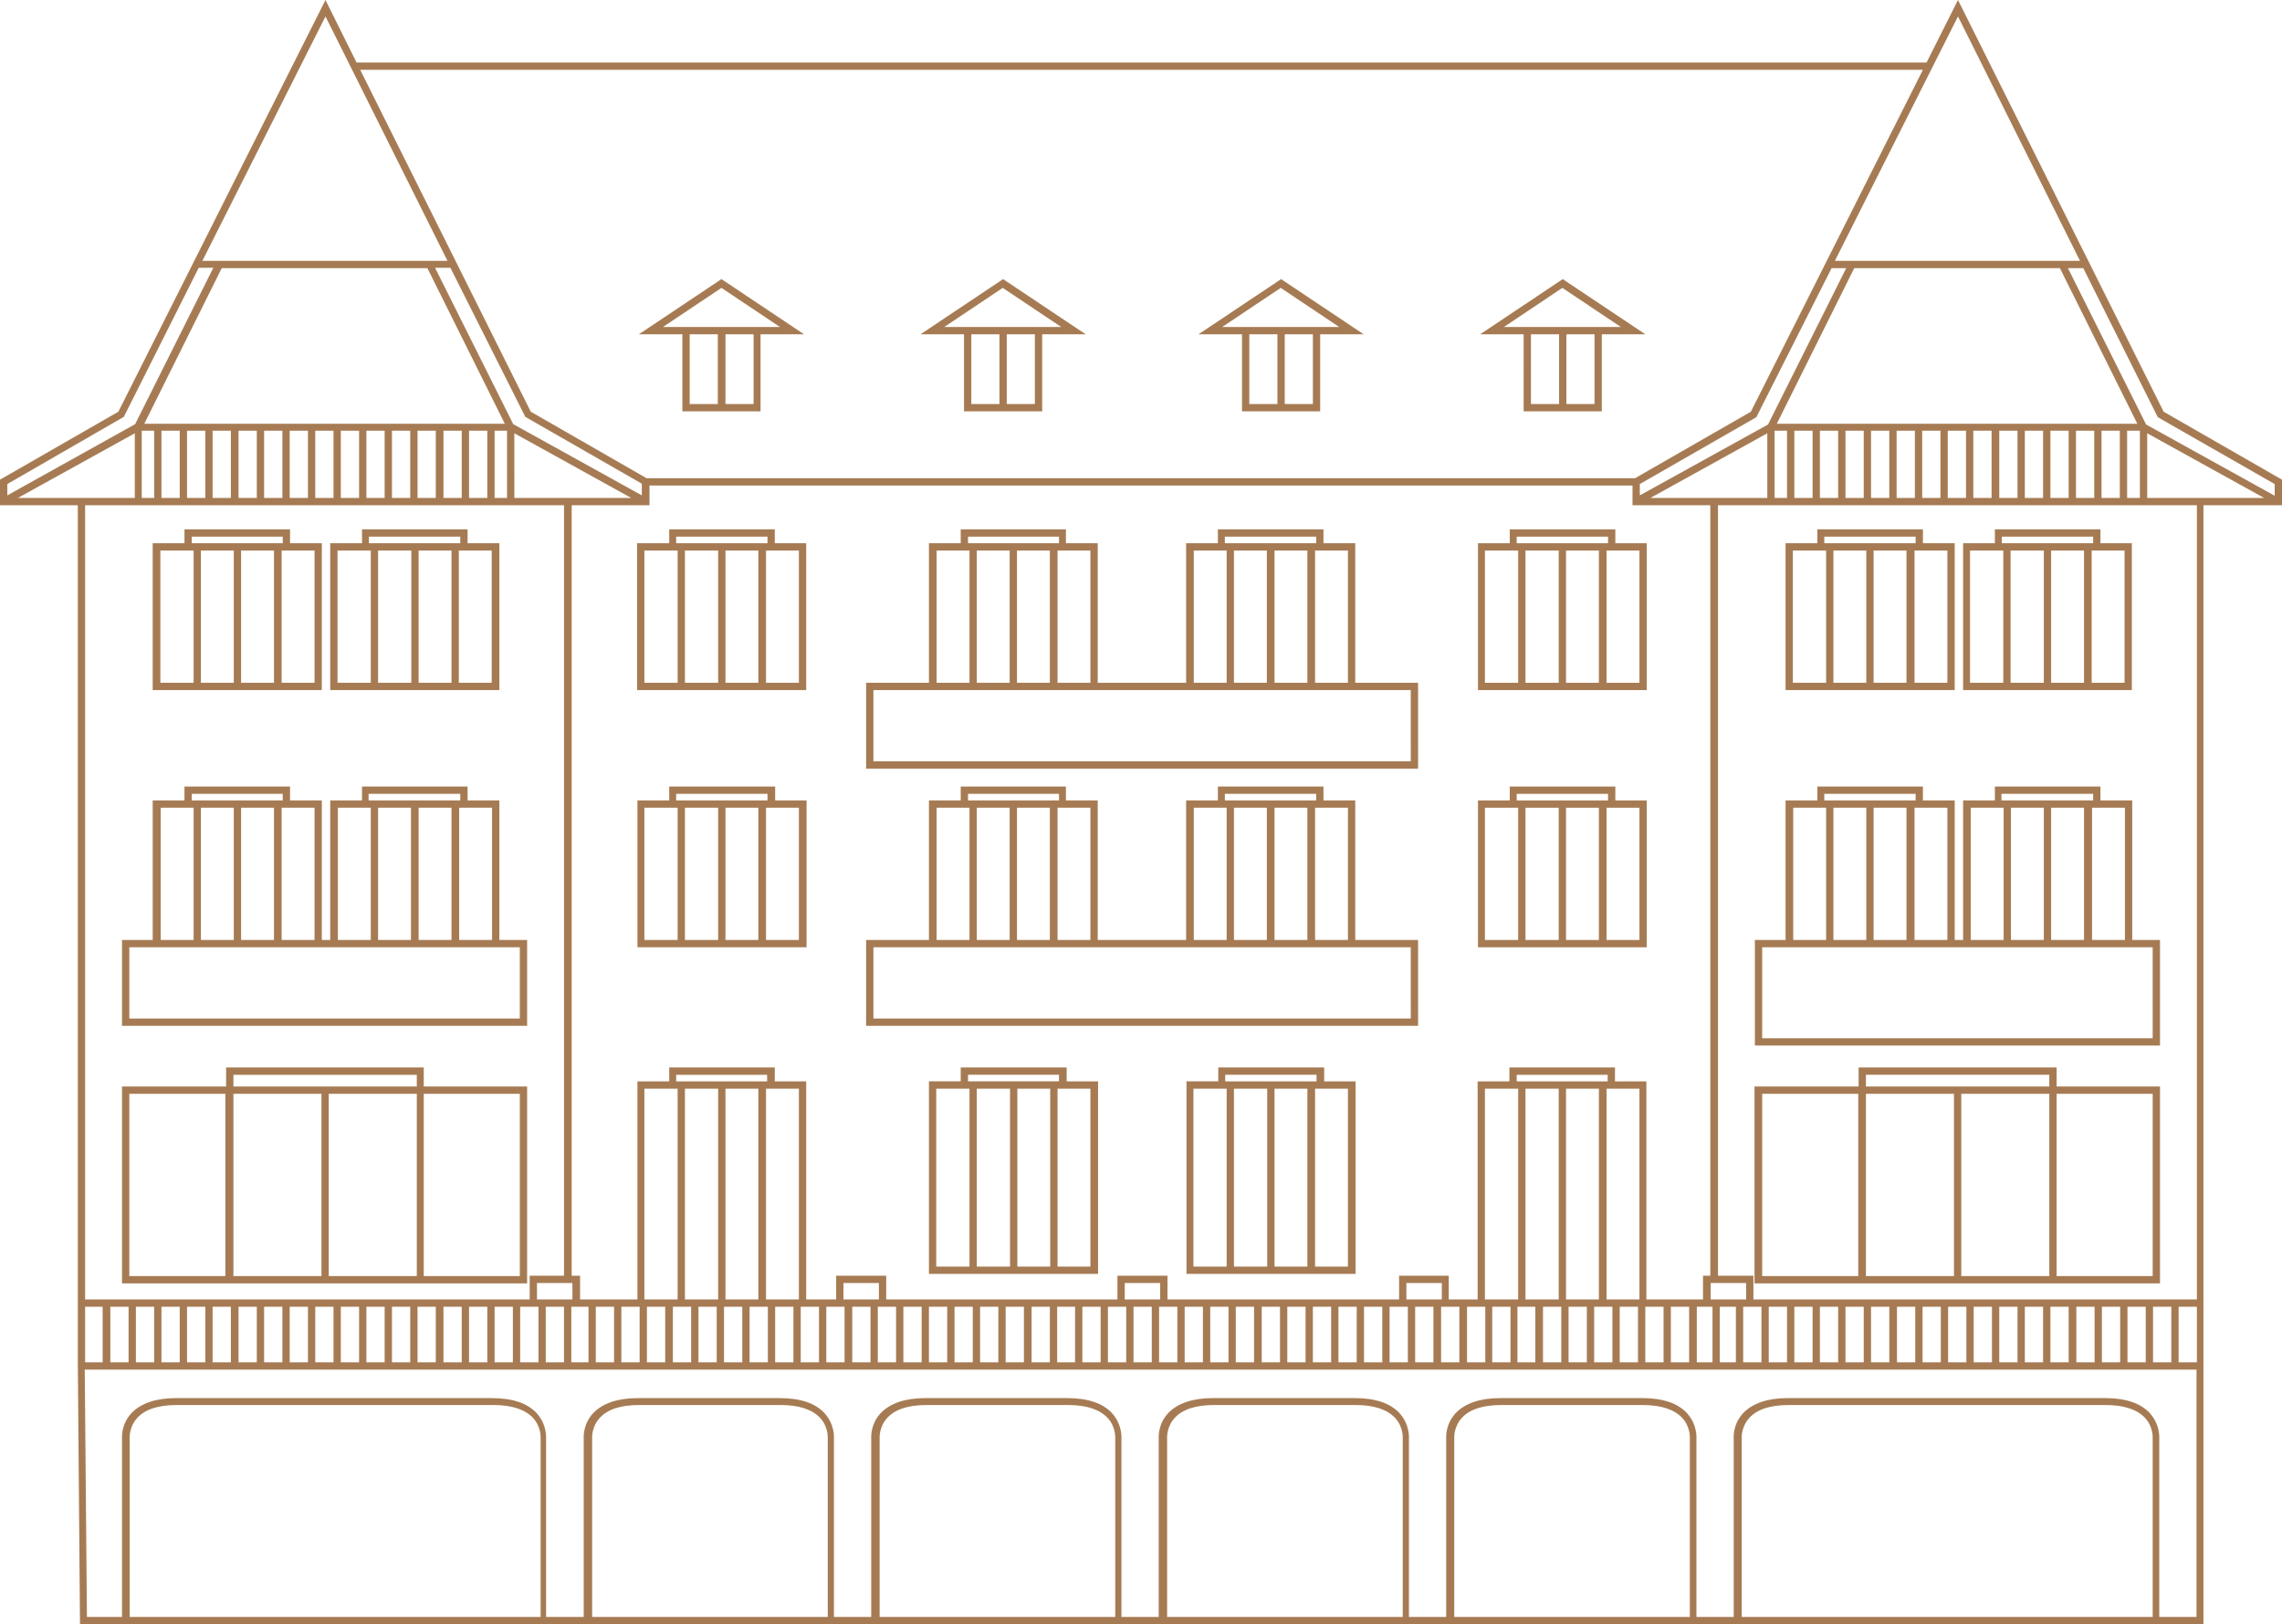 <?xml version="1.0" encoding="utf-8"?>
<!-- Generator: Adobe Illustrator 24.1.2, SVG Export Plug-In . SVG Version: 6.00 Build 0)  -->
<svg version="1.1" id="Ebene_1" xmlns="http://www.w3.org/2000/svg" xmlns:xlink="http://www.w3.org/1999/xlink" x="0px" y="0px"
	 viewBox="0 0 624.7 444.6" style="enable-background:new 0 0 624.7 444.6;" xml:space="preserve">
<style type="text/css">
	.st0{fill:#A67B53;}
</style>
<g>
	<path class="st0" d="M136.7,257.3v-38.2H128v-3.8H99.1v3.8h-8.7v38.2h-2.3v-38.2h-8.7v-3.8H50.5v3.8h-8.7v38.2h-8.4v23.5h110.9
		v-23.5H136.7z M134.7,221.1v36.2h-9v-36.2h2.4H134.7z M103.5,221.1h9v36.2h-9V221.1z M114.6,221.1h9v36.2h-9V221.1z M101.1,217.3
		H126v1.8h-0.4h-2.1h-20.1h-2.1h-0.4V217.3z M92.4,221.1h6.7h2.4v36.2h-9V221.1z M86.1,221.1v36.2h-9v-36.2h2.4H86.1z M55,221.1h9
		v36.2h-9V221.1z M66,221.1h9v36.2h-9V221.1z M52.5,217.3h24.9v1.8h-0.4H75H55h-2.1h-0.4V217.3z M43.9,221.1h6.7h2.4v36.2h-9V221.1z
		 M142.3,278.8H35.4v-19.5h6.4h11H55H75h2.1h11h2.3h11h2.1h20.1h2.1h11h5.6V278.8z"/>
	<path class="st0" d="M103.5,188.9h20.1h2.1h11v-40.2H128v-3.8H99.1v3.8h-8.7v40.2h11.1H103.5z M103.5,150.7h9.1v36.2h-9.1V150.7z
		 M114.6,186.9v-36.2h9v36.2H114.6z M134.6,150.7v36.2h-9v-36.2h2.4H134.6z M101.1,146.9H126v1.8h-0.4h-2.1h-20.1h-2h-0.4V146.9z
		 M92.4,186.9v-36.2h6.7h2.4v36.2H92.4z"/>
	<path class="st0" d="M55,188.9H75h2.1h11v-40.2h-8.7v-3.8H50.5v3.8h-8.7v40.2h11H55z M55,150.7h9v36.2h-9V150.7z M66,186.9v-36.2h9
		v36.2H66z M86.1,150.7v36.2h-9v-36.2h2.4H86.1z M52.5,146.9h24.9v1.8h-0.4H75H55h-2.1h-0.4V146.9z M43.9,186.9v-36.2h6.7h2.4v36.2
		H43.9z"/>
	<path class="st0" d="M116.1,292.2H61.9v5.2H33.4v53.9h28.5h1.8h50.3h2h28.3v-53.9h-28.3V292.2z M61.7,349.3H35.4v-49.9h26.3V349.3z
		 M63.9,299.4H88v49.9H63.9V299.4z M114.1,349.3H90v-49.9h24.1V349.3z M142.3,299.4v49.9h-26.3v-49.9H142.3z M63.9,297.4v-3.2h50.2
		v3.2H63.9z"/>
	<path class="st0" d="M388.1,186.9H371v-38.2h-8.7v-3.8h-28.9v3.8h-8.7v38.2h-24.2v-38.2h-8.7v-3.8H263v3.8h-8.7v38.2h-17.2v23.5
		h151.1V186.9z M369,150.7v36.2h-9v-36.2h2.4H369z M337.8,150.7h9v36.2h-9V150.7z M348.9,150.7h9v36.2h-9V150.7z M335.4,146.9h24.9
		v1.8H360h-2.1h-20.1h-2.1h-0.4V146.9z M326.7,150.7h6.7h2.4v36.2h-9V150.7z M298.5,150.7v36.2h-9v-36.2h2.4H298.5z M267.4,150.7h9
		v36.2h-9V150.7z M278.4,150.7h9v36.2h-9V150.7z M265,146.9h24.9v1.8h-0.4h-2.1h-20.1h-2.1H265V146.9z M256.3,150.7h6.7h2.4v36.2h-9
		V150.7z M386.1,208.4H239.1v-19.5h15.2h11h2.1h20.1h2.1h11h24.2h11h2.1h20.1h2.1h11h15.1V208.4z"/>
	<path class="st0" d="M388.1,257.3H371v-38.2h-8.7v-3.8h-28.9v3.8h-8.7v38.2h-24.2v-38.2h-8.7v-3.8H263v3.8h-8.7v38.2h-17.2v23.5
		h151.1V257.3z M369,221.1v36.2h-9v-36.2h2.4H369z M337.8,221.1h9v36.2h-9V221.1z M348.9,221.1h9v36.2h-9V221.1z M335.4,217.3h24.9
		v1.8H360h-2.1h-20.1h-2.1h-0.4V217.3z M326.7,221.1h6.7h2.4v36.2h-9V221.1z M298.5,221.1v36.2h-9v-36.2h2.4H298.5z M267.4,221.1h9
		v36.2h-9V221.1z M278.4,221.1h9v36.2h-9V221.1z M265,217.3h24.9v1.8h-0.4h-2.1h-20.1h-2.1H265V217.3z M256.3,221.1h6.7h2.4v36.2h-9
		V221.1z M386.1,278.8H239.1v-19.5h15.2h11h2.1h20.1h2.1h11h24.2h11h2.1h20.1h2.1h11h15.1V278.8z"/>
	<path class="st0" d="M174.4,148.7v40.2h11.1h2h20.1h2.1h11v-40.2h-8.6v-3.8h-28.9v3.8H174.4z M185.5,186.9h-9.1v-36.2h6.7h2.4
		V186.9z M187.5,150.7h9.1v36.2h-9.1V150.7z M198.6,186.9v-36.2h9v36.2H198.6z M218.7,150.7v36.2h-9v-36.2h2.4H218.7z M185.2,146.9
		h24.9v1.8h-0.4h-2.1h-20.1h-2h-0.4V146.9z"/>
	<path class="st0" d="M212.1,215.3h-28.9v3.8h-8.7v40.2h11.1h2h20.1h2.1h11v-40.2h-8.6V215.3z M185.2,217.3h24.9v1.8h-0.4h-2.1
		h-20.1h-2h-0.4V217.3z M185.5,257.3h-9.1v-36.2h6.7h2.4V257.3z M187.5,221.1h9.1v36.2h-9.1V221.1z M198.6,257.3v-36.2h9v36.2H198.6
		z M218.7,221.1v36.2h-9v-36.2h2.4H218.7z"/>
	<path class="st0" d="M291.9,292.2H263v3.8h-8.7v52.7h11.1h2h20.1h2.1h11V296h-8.6V292.2z M265,294.2h24.9v1.8h-0.4h-2.1h-20.1h-2
		H265V294.2z M265.4,346.7h-9.1V298h6.7h2.4V346.7z M267.4,298h9.1v48.7h-9.1V298z M278.5,346.7V298h9v48.7H278.5z M298.5,298v48.7
		h-9V298h2.4H298.5z"/>
	<path class="st0" d="M362.4,292.2h-28.9v3.8h-8.7v52.7h11.1h2h20.1h2.1h11V296h-8.6V292.2z M335.5,294.2h24.9v1.8H360h-2.1h-20.1
		h-2h-0.4V294.2z M335.8,346.7h-9.1V298h6.7h2.4V346.7z M337.8,298h9.1v48.7h-9.1V298z M348.9,346.7V298h9v48.7H348.9z M369,298
		v48.7h-9V298h2.4H369z"/>
	<path class="st0" d="M417.6,188.9h20.1h2.1h11v-40.2h-8.6v-3.8h-28.9v3.8h-8.7v40.2h11.1H417.6z M417.6,150.7h9.1v36.2h-9.1V150.7z
		 M428.7,186.9v-36.2h9v36.2H428.7z M448.8,150.7v36.2h-9v-36.2h2.4H448.8z M415.3,146.9h24.9v1.8h-0.4h-2.1h-20.1h-2h-0.4V146.9z
		 M406.5,186.9v-36.2h6.7h2.4v36.2H406.5z"/>
	<path class="st0" d="M417.6,259.3h20.1h2.1h11v-40.2h-8.6v-3.8h-28.9v3.8h-8.7v40.2h11.1H417.6z M417.6,221.1h9.1v36.2h-9.1V221.1z
		 M428.7,257.3v-36.2h9v36.2H428.7z M448.8,221.1v36.2h-9v-36.2h2.4H448.8z M415.3,217.3h24.9v1.8h-0.4h-2.1h-20.1h-2h-0.4V217.3z
		 M406.5,257.3v-36.2h6.7h2.4v36.2H406.5z"/>
	<path class="st0" d="M591.3,257.3h-7.6v-38.2H575v-3.8h-28.9v3.8h-8.7v38.2h-2.3v-38.2h-8.7v-3.8h-28.9v3.8h-8.7v38.2h-8.4v28.9
		h110.9V257.3z M581.7,221.1v36.2h-9v-36.2h2.4H581.7z M550.5,221.1h9v36.2h-9V221.1z M561.5,221.1h9v36.2h-9V221.1z M548.1,217.3
		H573v1.8h-0.4h-2.1h-20.1h-2.1h-0.4V217.3z M539.4,221.1h6.7h2.4v36.2h-9V221.1z M533.1,221.1v36.2h-9v-36.2h2.4H533.1z
		 M501.9,221.1h9v36.2h-9V221.1z M512.9,221.1h9v36.2h-9V221.1z M499.5,217.3h24.9v1.8H524H522h-20.1h-2.1h-0.4V217.3z M490.8,221.1
		h6.7h2.4v36.2h-9V221.1z M589.3,284.2H482.4v-24.9h6.4h11h2.1H522h2.1h11h2.3h11h2.1h20.1h2.1h11h5.6V284.2z"/>
	<path class="st0" d="M550.4,188.9h20.1h2.1h11v-40.2H575v-3.8h-28.9v3.8h-8.7v40.2h11.1H550.4z M550.4,150.7h9.1v36.2h-9.1V150.7z
		 M561.5,186.9v-36.2h9v36.2H561.5z M581.6,150.7v36.2h-9v-36.2h2.4H581.6z M548.1,146.9H573v1.8h-0.4h-2.1h-20.1h-2h-0.4V146.9z
		 M539.3,186.9v-36.2h6.7h2.4v36.2H539.3z"/>
	<path class="st0" d="M501.9,188.9H522h2.1h11v-40.2h-8.7v-3.8h-28.9v3.8h-8.7v40.2h11H501.9z M501.9,150.7h9v36.2h-9V150.7z
		 M512.9,186.9v-36.2h9v36.2H512.9z M533.1,150.7v36.2h-9v-36.2h2.4H533.1z M499.5,146.9h24.9v1.8H524H522h-20.1h-2.1h-0.4V146.9z
		 M490.8,186.9v-36.2h6.7h2.4v36.2H490.8z"/>
	<path class="st0" d="M510.7,351.3H561h2h28.3v-53.9H563v-5.2h-54.2v5.2h-28.5v53.9h28.5H510.7z M508.7,349.3h-26.3v-49.9h26.3
		V349.3z M510.8,299.4h24.1v49.9h-24.1V299.4z M561,349.3h-24.1v-49.9H561V349.3z M589.3,299.4v49.9H563v-49.9H589.3z M510.8,294.2
		H561v3.2h-50.2V294.2z"/>
	<path class="st0" d="M624.7,138.3v-7l-32.4-18.6L536,0l-8.6,17.1H97.6L89.1,0L32.4,112.7L0,131.3v7h21.3v234.6h0l0.6,71.7h12.5h1
		h112.4h1h12.3h1h64.4h1h12.2h1h64.4h1h12.2h1h64.4h1h12.2h1h64.4h1h12.2h1h112.4h1h13.3v-71.7h0V138.3H624.7z M601.4,355.7H480
		v-6.5h-9.7V138.3h131.1V355.7z M589.4,372.9v-15.2h5v15.2H589.4z M23.3,138.3h131.1v210.9H145v6.5H23.3V138.3z M117,73.4l21.2,42.6
		H39.5l21.2-42.6H117z M143.8,114.1l31.9,18.3v3.2l-35.2-19.5l-21.4-42.8h4.2L143.8,114.1z M446.9,132.9v5.4h21.3v210.9h-2v6.5
		h-15.5V296h-8.6v-3.8h-28.9v3.8h-8.7v59.7h-7.9v-6.5H383v6.5h-63.4v-6.5h-13.7v6.5h-16.5h-1h-45.8v-6.5h-13.7v6.5h-8.2V296h-8.6
		v-3.8h-28.9v3.8h-8.7v59.7h-15.7v-6.5h-2.3V138.3h21.3v-5.4H446.9z M501.4,73.4h4L484,116.2l-35.1,19.4v-3.1l31.9-18.3L501.4,73.4z
		 M563.9,73.4l21.2,42.6h-98.7l21.2-42.6H563.9z M582.3,136.3v-18.4h3.5v18.4H582.3z M478,355.7h-9.7v-4.5h9.7V355.7z M451.8,136.3
		l32-17.7v17.7h-13.5h-1H451.8z M485.8,117.9h3.4v18.4h-3.4V117.9z M491.2,117.9h5v18.4h-5V117.9z M498.2,117.9h5v18.4h-5V117.9z
		 M505.2,117.9h5v18.4h-5V117.9z M512.2,117.9h5v18.4h-5V117.9z M519.2,117.9h5v18.4h-5V117.9z M526.2,117.9h5v18.4h-5V117.9z
		 M533.2,117.9h5v18.4h-5V117.9z M540.2,117.9h5v18.4h-5V117.9z M547.3,117.9h5v18.4h-5V117.9z M554.3,117.9h5v18.4h-5V117.9z
		 M561.3,117.9h5v18.4h-5V117.9z M568.3,117.9h5v18.4h-5V117.9z M575.3,117.9h5v18.4h-5V117.9z M439.8,355.7V298h2.4h6.6v57.7H439.8
		z M428.7,355.7V298h9v57.7H428.7z M417.6,355.7V298h9.1v57.7H417.6z M406.5,355.7V298h6.7h2.4v57.7H406.5z M440.2,296h-0.4h-2.1
		h-20.1h-2h-0.4v-1.8h24.9V296z M385,355.7v-4.5h9.7v4.5H385z M307.9,355.7v-4.5h9.7v4.5H307.9z M230.9,355.7v-4.5h9.7v4.5H230.9z
		 M209.7,355.7V298h2.4h6.6v57.7H209.7z M198.6,355.7V298h9v57.7H198.6z M187.5,355.7V298h9.1v57.7H187.5z M176.4,355.7V298h6.7h2.4
		v57.7H176.4z M210.1,296h-0.4h-2.1h-20.1h-2h-0.4v-1.8h24.9V296z M147,355.7v-4.5h9.7v4.5h-0.3h-1.2H147z M49.2,117.9v18.4h-5
		v-18.4H49.2z M51.2,117.9h5v18.4h-5V117.9z M58.2,117.9h5v18.4h-5V117.9z M65.3,117.9h5v18.4h-5V117.9z M72.3,117.9h5v18.4h-5
		V117.9z M79.3,117.9h5v18.4h-5V117.9z M86.3,117.9h5v18.4h-5V117.9z M93.3,117.9h5v18.4h-5V117.9z M100.3,117.9h5v18.4h-5V117.9z
		 M107.3,117.9h5v18.4h-5V117.9z M114.3,117.9h5v18.4h-5V117.9z M121.4,117.9h5v18.4h-5V117.9z M128.4,117.9h5v18.4h-5V117.9z
		 M135.4,117.9h3.4v18.4h-3.4V117.9z M140.8,118.6l32,17.7h-17.4h-1h-13.6V118.6z M42.2,117.9v18.4h-3.4v-18.4H42.2z M35.2,357.7
		v15.2h-5v-15.2H35.2z M37.2,357.7h5v15.2h-5V357.7z M44.2,357.7h5v15.2h-5V357.7z M51.2,357.7h5v15.2h-5V357.7z M58.2,357.7h5v15.2
		h-5V357.7z M65.3,357.7h5v15.2h-5V357.7z M72.3,357.7h5v15.2h-5V357.7z M79.3,357.7h5v15.2h-5V357.7z M86.3,357.7h5v15.2h-5V357.7z
		 M93.3,357.7h5v15.2h-5V357.7z M100.3,357.7h5v15.2h-5V357.7z M107.3,357.7h5v15.2h-5V357.7z M114.3,357.7h5v15.2h-5V357.7z
		 M121.4,357.7h5v15.2h-5V357.7z M128.4,357.7h5v15.2h-5V357.7z M135.4,357.7h5v15.2h-5V357.7z M142.4,357.7h2.6h2.4v15.2h-5V357.7z
		 M149.4,357.7h5v15.2h-5V357.7z M156.4,357.7h2.3h2.4v15.2h-4.7V357.7z M163.1,357.7h5v15.2h-5V357.7z M170.1,357.7h4.3h0.7v15.2
		h-5V357.7z M177.1,357.7h5v15.2h-5V357.7z M184.2,357.7h1.4h2h1.6v15.2h-5V357.7z M191.2,357.7h5v15.2h-5V357.7z M198.2,357.7h5
		v15.2h-5V357.7z M205.2,357.7h2.4h2.1h0.5v15.2h-5V357.7z M212.2,357.7h5v15.2h-5V357.7z M219.2,357.7h1.5h3.5v15.2h-5V357.7z
		 M226.2,357.7h2.7h2.3v15.2h-5V357.7z M233.3,357.7h5v15.2h-5V357.7z M240.3,357.7h2.4h2.6v15.2h-5V357.7z M247.3,357.7h5v15.2h-5
		V357.7z M254.3,357.7h5v15.2h-5V357.7z M261.3,357.7h5v15.2h-5V357.7z M268.3,357.7h5v15.2h-5V357.7z M275.3,357.7h5v15.2h-5V357.7
		z M282.4,357.7h5v15.2h-5V357.7z M289.4,357.7h4.9v15.2h-4.9V357.7z M296.3,357.7h5v15.2h-5V357.7z M303.3,357.7h2.6h2.4v15.2h-5
		V357.7z M310.3,357.7h5v15.2h-5V357.7z M317.3,357.7h2.3h2.7v15.2h-5V357.7z M324.3,357.7h5v15.2h-5V357.7z M331.3,357.7h5v15.2h-5
		V357.7z M338.3,357.7h5v15.2h-5V357.7z M345.4,357.7h5v15.2h-5V357.7z M352.4,357.7h5v15.2h-5V357.7z M359.4,357.7h5v15.2h-5V357.7
		z M366.4,357.7h5v15.2h-5V357.7z M373.4,357.7h5v15.2h-5V357.7z M380.4,357.7h2.5h2.5v15.2h-5V357.7z M387.4,357.7h5v15.2h-5V357.7
		z M394.5,357.7h2.2h2.8v15.2h-5V357.7z M401.5,357.7h3.1h2v15.2h-5V357.7z M408.5,357.7h5v15.2h-5V357.7z M415.5,357.7h0.1h2h2.7
		v15.2h-4.9V357.7z M422.4,357.7h5v15.2h-5V357.7z M429.4,357.7h5v15.2h-5V357.7z M436.4,357.7h1.3h2.1h1.6v15.2h-5V357.7z
		 M443.4,357.7h5v15.2h-5V357.7z M450.4,357.7h0.4h4.6v15.2h-5V357.7z M457.4,357.7h5v15.2h-5V357.7z M464.5,357.7h1.8h2.5v15.2
		h-4.3V357.7z M470.8,357.7h4.4v15.2h-4.4V357.7z M477.2,357.7h2.8h2.2v15.2h-5V357.7z M484.2,357.7h5v15.2h-5V357.7z M491.2,357.7
		h5v15.2h-5V357.7z M498.2,357.7h5v15.2h-5V357.7z M505.2,357.7h5v15.2h-5V357.7z M512.2,357.7h5v15.2h-5V357.7z M519.3,357.7h5
		v15.2h-5V357.7z M526.3,357.7h5v15.2h-5V357.7z M533.3,357.7h5v15.2h-5V357.7z M540.3,357.7h5v15.2h-5V357.7z M547.3,357.7h5v15.2
		h-5V357.7z M554.3,357.7h5v15.2h-5V357.7z M561.3,357.7h5v15.2h-5V357.7z M568.4,357.7h5v15.2h-5V357.7z M575.4,357.7h5v15.2h-5
		V357.7z M582.4,357.7h5v15.2h-5V357.7z M601.4,136.3h-13.6v-17.7l32,17.7h-17.4H601.4z M622.7,132.5v3.2l-35.2-19.5l-21.4-42.8h4.2
		l20.4,40.8L622.7,132.5z M569.4,71.4h-67.1L536,4.5L569.4,71.4z M526.4,19.1l-47.1,93.6l-31.7,18.2H177l-31.7-18.2L98.6,19.1H526.4
		z M122.5,71.4H55.4L89.1,4.5L122.5,71.4z M33.9,114.1l20.5-40.8h4l-21.4,42.8L2,135.6v-3.1L33.9,114.1z M4.9,136.3l32-17.7v17.7
		H23.3h-1H4.9z M23.3,357.7h4.8v15.2h-4.8V357.7z M35.5,442.6l0-49c0,0-0.2-3,2.1-5.5c2.1-2.3,5.7-3.5,10.7-3.5h86.9
		c4.9,0,8.5,1.2,10.7,3.5c2.3,2.5,2.1,5.5,2.1,5.6v48.9H35.5z M162.1,442.6l0-49c0,0-0.2-3,2.1-5.5c2.1-2.3,5.7-3.5,10.7-3.5h38.9
		c4.9,0,8.5,1.2,10.7,3.5c2.3,2.5,2.1,5.5,2.1,5.6v48.9H162.1z M240.8,442.6l0-49c0,0-0.2-3,2.1-5.5c2.1-2.3,5.7-3.5,10.7-3.5h38.9
		c4.9,0,8.5,1.2,10.7,3.5c2.3,2.5,2.1,5.5,2.1,5.6v48.9H240.8z M319.5,442.6l0-49c0,0-0.2-3,2.1-5.5c2.1-2.3,5.7-3.5,10.7-3.5h38.9
		c4.9,0,8.5,1.2,10.7,3.5c2.3,2.5,2.1,5.5,2.1,5.6v48.9H319.5z M398.1,442.6l0-49c0,0-0.2-3,2.1-5.5c2.1-2.3,5.7-3.5,10.7-3.5h38.9
		c4.9,0,8.5,1.2,10.7,3.5c2.3,2.5,2.1,5.5,2.1,5.6v48.9H398.1z M476.8,442.6l0-49c0,0-0.2-3,2.1-5.5c2.1-2.3,5.7-3.5,10.7-3.5h86.9
		c4.9,0,8.5,1.2,10.7,3.5c2.3,2.5,2.1,5.5,2.1,5.6v48.9H476.8z M601.4,442.6h-10.3l0-48.8c0-0.2,0.3-3.8-2.6-7
		c-2.5-2.7-6.6-4.1-12.2-4.1h-86.9c-5.5,0-9.6,1.4-12.2,4.1c-2.9,3.1-2.6,6.8-2.6,6.9v48.9h-10.2l0-48.8c0-0.2,0.3-3.8-2.6-7
		c-2.5-2.7-6.6-4.1-12.2-4.1h-38.9c-5.5,0-9.6,1.4-12.2,4.1c-2.9,3.1-2.6,6.8-2.6,6.9v48.9h-10.2l0-48.8c0-0.2,0.3-3.8-2.6-7
		c-2.5-2.7-6.6-4.1-12.2-4.1h-38.9c-5.5,0-9.6,1.4-12.2,4.1c-2.9,3.1-2.6,6.8-2.6,6.9v48.9h-10.2l0-48.8c0-0.2,0.3-3.8-2.6-7
		c-2.5-2.7-6.6-4.1-12.2-4.1h-38.9c-5.5,0-9.6,1.4-12.2,4.1c-2.9,3.1-2.6,6.8-2.6,6.9v48.9h-10.2l0-48.8c0-0.2,0.3-3.8-2.6-7
		c-2.5-2.7-6.6-4.1-12.2-4.1h-38.9c-5.5,0-9.6,1.4-12.2,4.1c-2.9,3.1-2.6,6.8-2.6,6.9v48.9h-10.3l0-48.8c0-0.2,0.3-3.8-2.6-7
		c-2.5-2.7-6.6-4.1-12.2-4.1H48.2c-5.5,0-9.6,1.4-12.2,4.1c-2.9,3.1-2.6,6.8-2.6,6.9v48.9h-9.6l-0.6-67.7h578.1V442.6z M596.4,372.9
		v-15.2h5v15.2H596.4z"/>
	<path class="st0" d="M186.8,112.6h21.4V91.5h11.9l-22.6-15.1l-22.6,15.1h11.9V112.6z M188.8,91.5h7.7v19.1h-7.7V91.5z M206.3,110.6
		h-7.7V91.5h7.7V110.6z M197.5,78.8l16,10.7h-32L197.5,78.8z"/>
	<path class="st0" d="M263.9,112.6h21.4V91.5h11.9l-22.6-15.1L252,91.5h11.9V112.6z M265.9,91.5h7.7v19.1h-7.7V91.5z M283.3,110.6
		h-7.7V91.5h7.7V110.6z M274.5,78.8l16,10.7h-32L274.5,78.8z"/>
	<path class="st0" d="M340,112.6h21.4V91.5h11.9l-22.6-15.1l-22.6,15.1H340V112.6z M342,91.5h7.7v19.1H342V91.5z M359.4,110.6h-7.7
		V91.5h7.7V110.6z M350.6,78.8l16,10.7h-32L350.6,78.8z"/>
	<path class="st0" d="M417.1,112.6h21.4V91.5h11.9l-22.6-15.1l-22.6,15.1h11.9V112.6z M419.1,91.5h7.7v19.1h-7.7V91.5z M436.5,110.6
		h-7.7V91.5h7.7V110.6z M427.7,78.8l16,10.7h-32L427.7,78.8z"/>
</g>
</svg>
